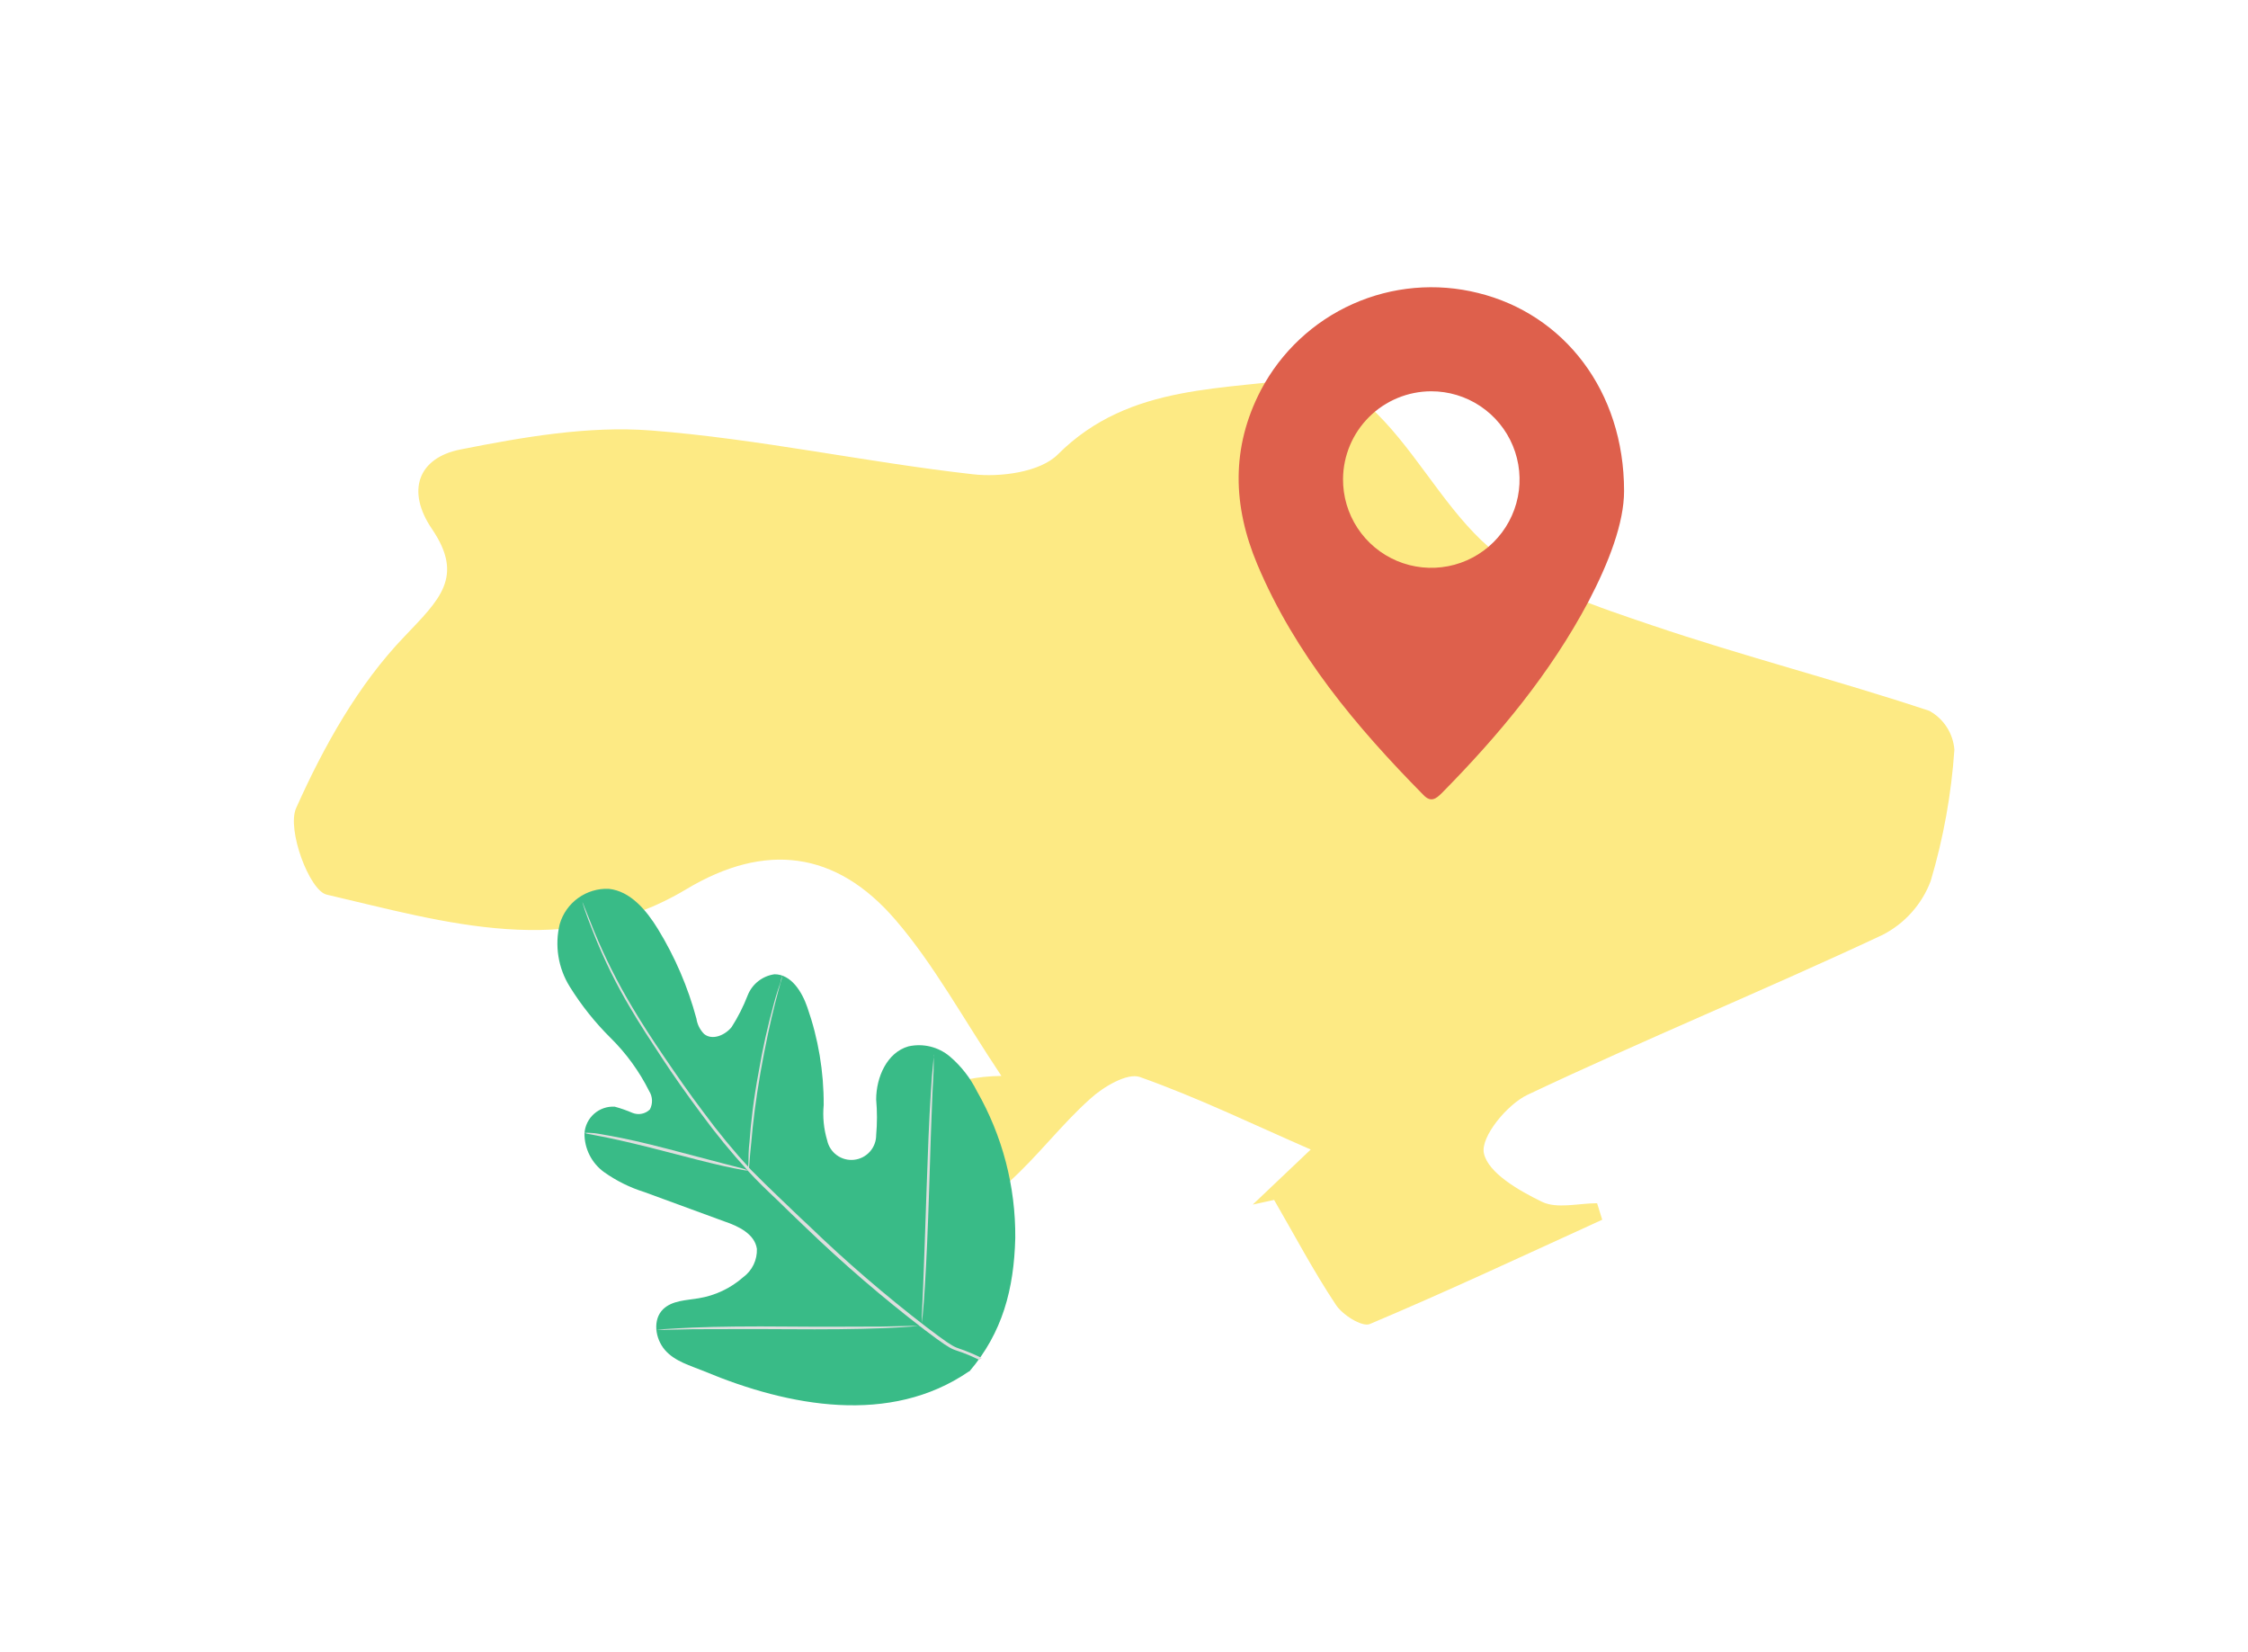<svg width="245" height="180" viewBox="0 0 245 180" fill="none" xmlns="http://www.w3.org/2000/svg">
<path d="M93.64 132.18C96.43 124.9 98.27 117.38 109.14 117.25C104.89 110.88 101.78 105.1 97.6 100.25C91.1 92.68 83.36 91.77 74.8 96.9C61.8 104.68 48.58 100.51 35.6 97.49C33.73 97.06 31.24 90.41 32.27 88.07C35.27 81.36 39.04 74.6 44.08 69.36C47.88 65.36 50.64 62.88 47.08 57.65C44.25 53.49 45.56 49.89 50.19 48.98C57 47.63 64.1 46.39 70.94 46.91C82.68 47.82 94.29 50.36 106.01 51.68C109.01 52.03 113.35 51.46 115.28 49.53C123.2 41.61 133.62 42.62 143.18 41.03C145.45 40.65 148.81 43.7 150.88 45.92C155.2 50.57 158.3 56.59 163.19 60.39C168.08 64.19 174.19 66.15 180.01 68.13C190.01 71.52 200.23 74.13 210.26 77.46C211.034 77.883 211.69 78.492 212.169 79.233C212.647 79.973 212.933 80.821 213 81.7C212.67 86.548 211.805 91.343 210.42 96C209.462 98.554 207.582 100.655 205.15 101.89C192.34 107.89 179.26 113.26 166.49 119.3C164.24 120.36 161.35 123.9 161.72 125.66C162.17 127.82 165.55 129.75 168.06 130.97C169.7 131.76 172.06 131.12 174.06 131.12L174.62 132.92C166.19 136.76 157.81 140.69 149.28 144.29C148.45 144.63 146.28 143.29 145.56 142.14C143.13 138.48 141.07 134.57 138.86 130.76L136.53 131.27L142.85 125.27C136.55 122.52 130.52 119.6 124.24 117.37C122.86 116.88 120.24 118.44 118.83 119.73C115.66 122.56 113.07 126.03 109.91 128.86C105.31 132.92 100.08 135.06 93.64 132.18Z" fill="#FDEA84"/>
<path d="M177.001 53.51C177.001 56.99 175.331 61.32 173.141 65.51C168.971 73.37 163.351 80.13 157.141 86.42C156.511 87.05 155.951 87.48 155.141 86.64C147.801 79.2 141.141 71.27 137.031 61.51C134.361 55.16 134.141 48.8 137.421 42.51C139.613 38.35 143.139 35.046 147.432 33.127C151.726 31.209 156.539 30.788 161.101 31.93C170.441 34.23 177.001 42.58 177.001 53.51ZM146.371 52.18C146.355 54.087 146.906 55.955 147.954 57.548C149.003 59.141 150.501 60.387 152.258 61.127C154.016 61.866 155.954 62.067 157.825 61.703C159.697 61.34 161.419 60.428 162.772 59.084C164.124 57.739 165.047 56.024 165.422 54.154C165.798 52.285 165.609 50.346 164.88 48.583C164.151 46.821 162.915 45.316 161.329 44.257C159.743 43.199 157.878 42.636 155.971 42.64C153.438 42.648 151.009 43.654 149.212 45.439C147.415 47.225 146.395 49.647 146.371 52.18Z" fill="#DE604C"/>
<path d="M105.6 149.45C97.02 155.35 85.99 153.29 76.79 149.45C75.26 148.82 73.56 148.37 72.48 147.13C71.4 145.89 71.1 143.8 72.28 142.66C73.28 141.71 74.78 141.71 76.13 141.48C77.937 141.188 79.626 140.39 81 139.18C81.481 138.826 81.869 138.359 82.129 137.82C82.389 137.281 82.513 136.687 82.49 136.09C82.25 134.47 80.49 133.62 78.91 133.09L70.24 129.91C68.659 129.419 67.168 128.679 65.82 127.72C65.157 127.237 64.619 126.603 64.251 125.871C63.882 125.139 63.693 124.329 63.7 123.51C63.754 122.687 64.131 121.919 64.749 121.374C65.368 120.829 66.177 120.55 67 120.6C67.661 120.781 68.309 121.008 68.94 121.28C69.257 121.407 69.606 121.439 69.941 121.371C70.277 121.304 70.586 121.14 70.83 120.9C70.993 120.589 71.072 120.24 71.058 119.889C71.044 119.538 70.937 119.197 70.75 118.9C69.678 116.757 68.263 114.804 66.56 113.12C64.859 111.437 63.363 109.561 62.1 107.53C61.471 106.523 61.051 105.402 60.862 104.231C60.673 103.059 60.72 101.862 61 100.71C61.332 99.564 62.038 98.562 63.006 97.864C63.974 97.166 65.147 96.812 66.34 96.86C68.71 97.1 70.46 99.21 71.71 101.25C73.566 104.282 74.977 107.566 75.9 111C75.993 111.635 76.287 112.224 76.74 112.68C77.64 113.41 79.03 112.81 79.74 111.92C80.437 110.828 81.023 109.669 81.49 108.46C81.731 107.854 82.128 107.323 82.641 106.921C83.154 106.519 83.764 106.259 84.41 106.17C86.23 106.17 87.41 108.08 87.99 109.78C89.188 113.198 89.79 116.797 89.77 120.42C89.648 121.715 89.778 123.022 90.15 124.27C90.289 124.922 90.666 125.499 91.206 125.891C91.747 126.282 92.413 126.459 93.076 126.388C93.74 126.318 94.353 126.004 94.799 125.507C95.245 125.011 95.491 124.367 95.49 123.7C95.605 122.409 95.605 121.11 95.49 119.82C95.49 117.4 96.66 114.7 99 114.03C99.787 113.852 100.604 113.859 101.389 114.049C102.173 114.24 102.902 114.61 103.52 115.13C104.747 116.178 105.751 117.464 106.47 118.91C109.255 123.779 110.697 129.3 110.65 134.91C110.51 140.48 109.26 145.22 105.65 149.45" fill="#39BB87"/>
<path d="M106.72 148.19C103.16 146.47 104.86 148.01 100.72 144.88C96.222 141.432 91.922 137.733 87.841 133.8C86.747 132.76 85.677 131.727 84.63 130.7C83.57 129.7 82.52 128.7 81.561 127.64C79.722 125.634 77.997 123.527 76.391 121.33C74.831 119.24 73.391 117.19 72.171 115.33C70.951 113.47 69.71 111.59 68.721 109.89C67.13 107.224 65.763 104.431 64.63 101.54C64.221 100.54 63.931 99.72 63.74 99.17L63.541 98.54C63.51 98.47 63.49 98.396 63.48 98.32L63.571 98.53L63.821 99.15C64.031 99.69 64.341 100.47 64.76 101.5C65.941 104.364 67.335 107.135 68.93 109.79C69.93 111.48 71.091 113.27 72.4 115.19C73.71 117.11 75.1 119.13 76.66 121.19C78.271 123.38 80 125.48 81.841 127.48C82.841 128.48 83.841 129.48 84.9 130.48C85.96 131.48 87.031 132.54 88.13 133.55C92.208 137.487 96.505 141.189 101 144.64C105.15 147.78 103.42 146.25 107 147.99" fill="#DEDEDE"/>
<path d="M81.54 127.57C81.3 127.562 81.062 127.528 80.83 127.47C80.37 127.39 79.71 127.26 78.9 127.08C77.28 126.72 75.06 126.15 72.62 125.51C70.18 124.87 67.94 124.34 66.31 124L64.38 123.62C64.141 123.592 63.907 123.538 63.68 123.46C63.919 123.435 64.16 123.435 64.4 123.46C64.86 123.46 65.53 123.61 66.35 123.75C67.98 124.03 70.23 124.54 72.69 125.18L78.94 126.82L80.84 127.31C81.083 127.366 81.319 127.453 81.54 127.57Z" fill="#DEDEDE"/>
<path d="M85.269 106.3C85.224 106.582 85.154 106.86 85.059 107.13C84.919 107.65 84.7 108.42 84.469 109.36C83.98 111.26 83.409 113.9 82.889 116.84C82.37 119.78 82.049 122.46 81.889 124.41C81.779 125.41 81.719 126.18 81.68 126.72C81.668 127.006 81.631 127.29 81.57 127.57C81.544 127.284 81.544 126.996 81.57 126.71C81.57 126.18 81.57 125.37 81.689 124.39C81.829 122.39 82.129 119.75 82.689 116.79C83.116 114.27 83.673 111.773 84.359 109.3C84.629 108.3 84.87 107.6 85.049 107.09C85.094 106.819 85.168 106.555 85.269 106.3Z" fill="#DEDEDE"/>
<path d="M100.39 144.49C100.297 144.505 100.203 144.505 100.11 144.49L99.26 144.57C98.52 144.63 97.46 144.68 96.13 144.74C93.5 144.85 89.85 144.88 85.84 144.85C81.83 144.82 78.18 144.85 75.54 144.85L72.42 144.92H71.55C71.454 144.935 71.356 144.935 71.26 144.92C71.356 144.905 71.454 144.905 71.55 144.92L72.4 144.84C73.13 144.79 74.2 144.73 75.52 144.67C78.16 144.56 81.8 144.52 85.81 144.56C89.82 144.6 93.48 144.56 96.11 144.56L99.23 144.49H100.08C100.183 144.475 100.287 144.475 100.39 144.49Z" fill="#DEDEDE"/>
<path d="M101.76 114.89C101.775 114.989 101.775 115.09 101.76 115.19V116.05C101.76 116.85 101.68 117.92 101.62 119.22C101.5 121.9 101.39 125.58 101.26 129.69C101.13 133.8 100.97 137.48 100.8 140.16C100.72 141.5 100.63 142.58 100.56 143.33L100.47 144.19C100.485 144.286 100.485 144.384 100.47 144.48C100.455 144.38 100.455 144.279 100.47 144.18V143.32L100.61 140.15C100.72 137.47 100.84 133.79 100.98 129.68C101.12 125.57 101.26 121.89 101.44 119.21C101.51 117.87 101.6 116.79 101.68 116.04L101.76 115.18C101.75 115.083 101.75 114.986 101.76 114.89Z" fill="#DEDEDE"/>
</svg>
